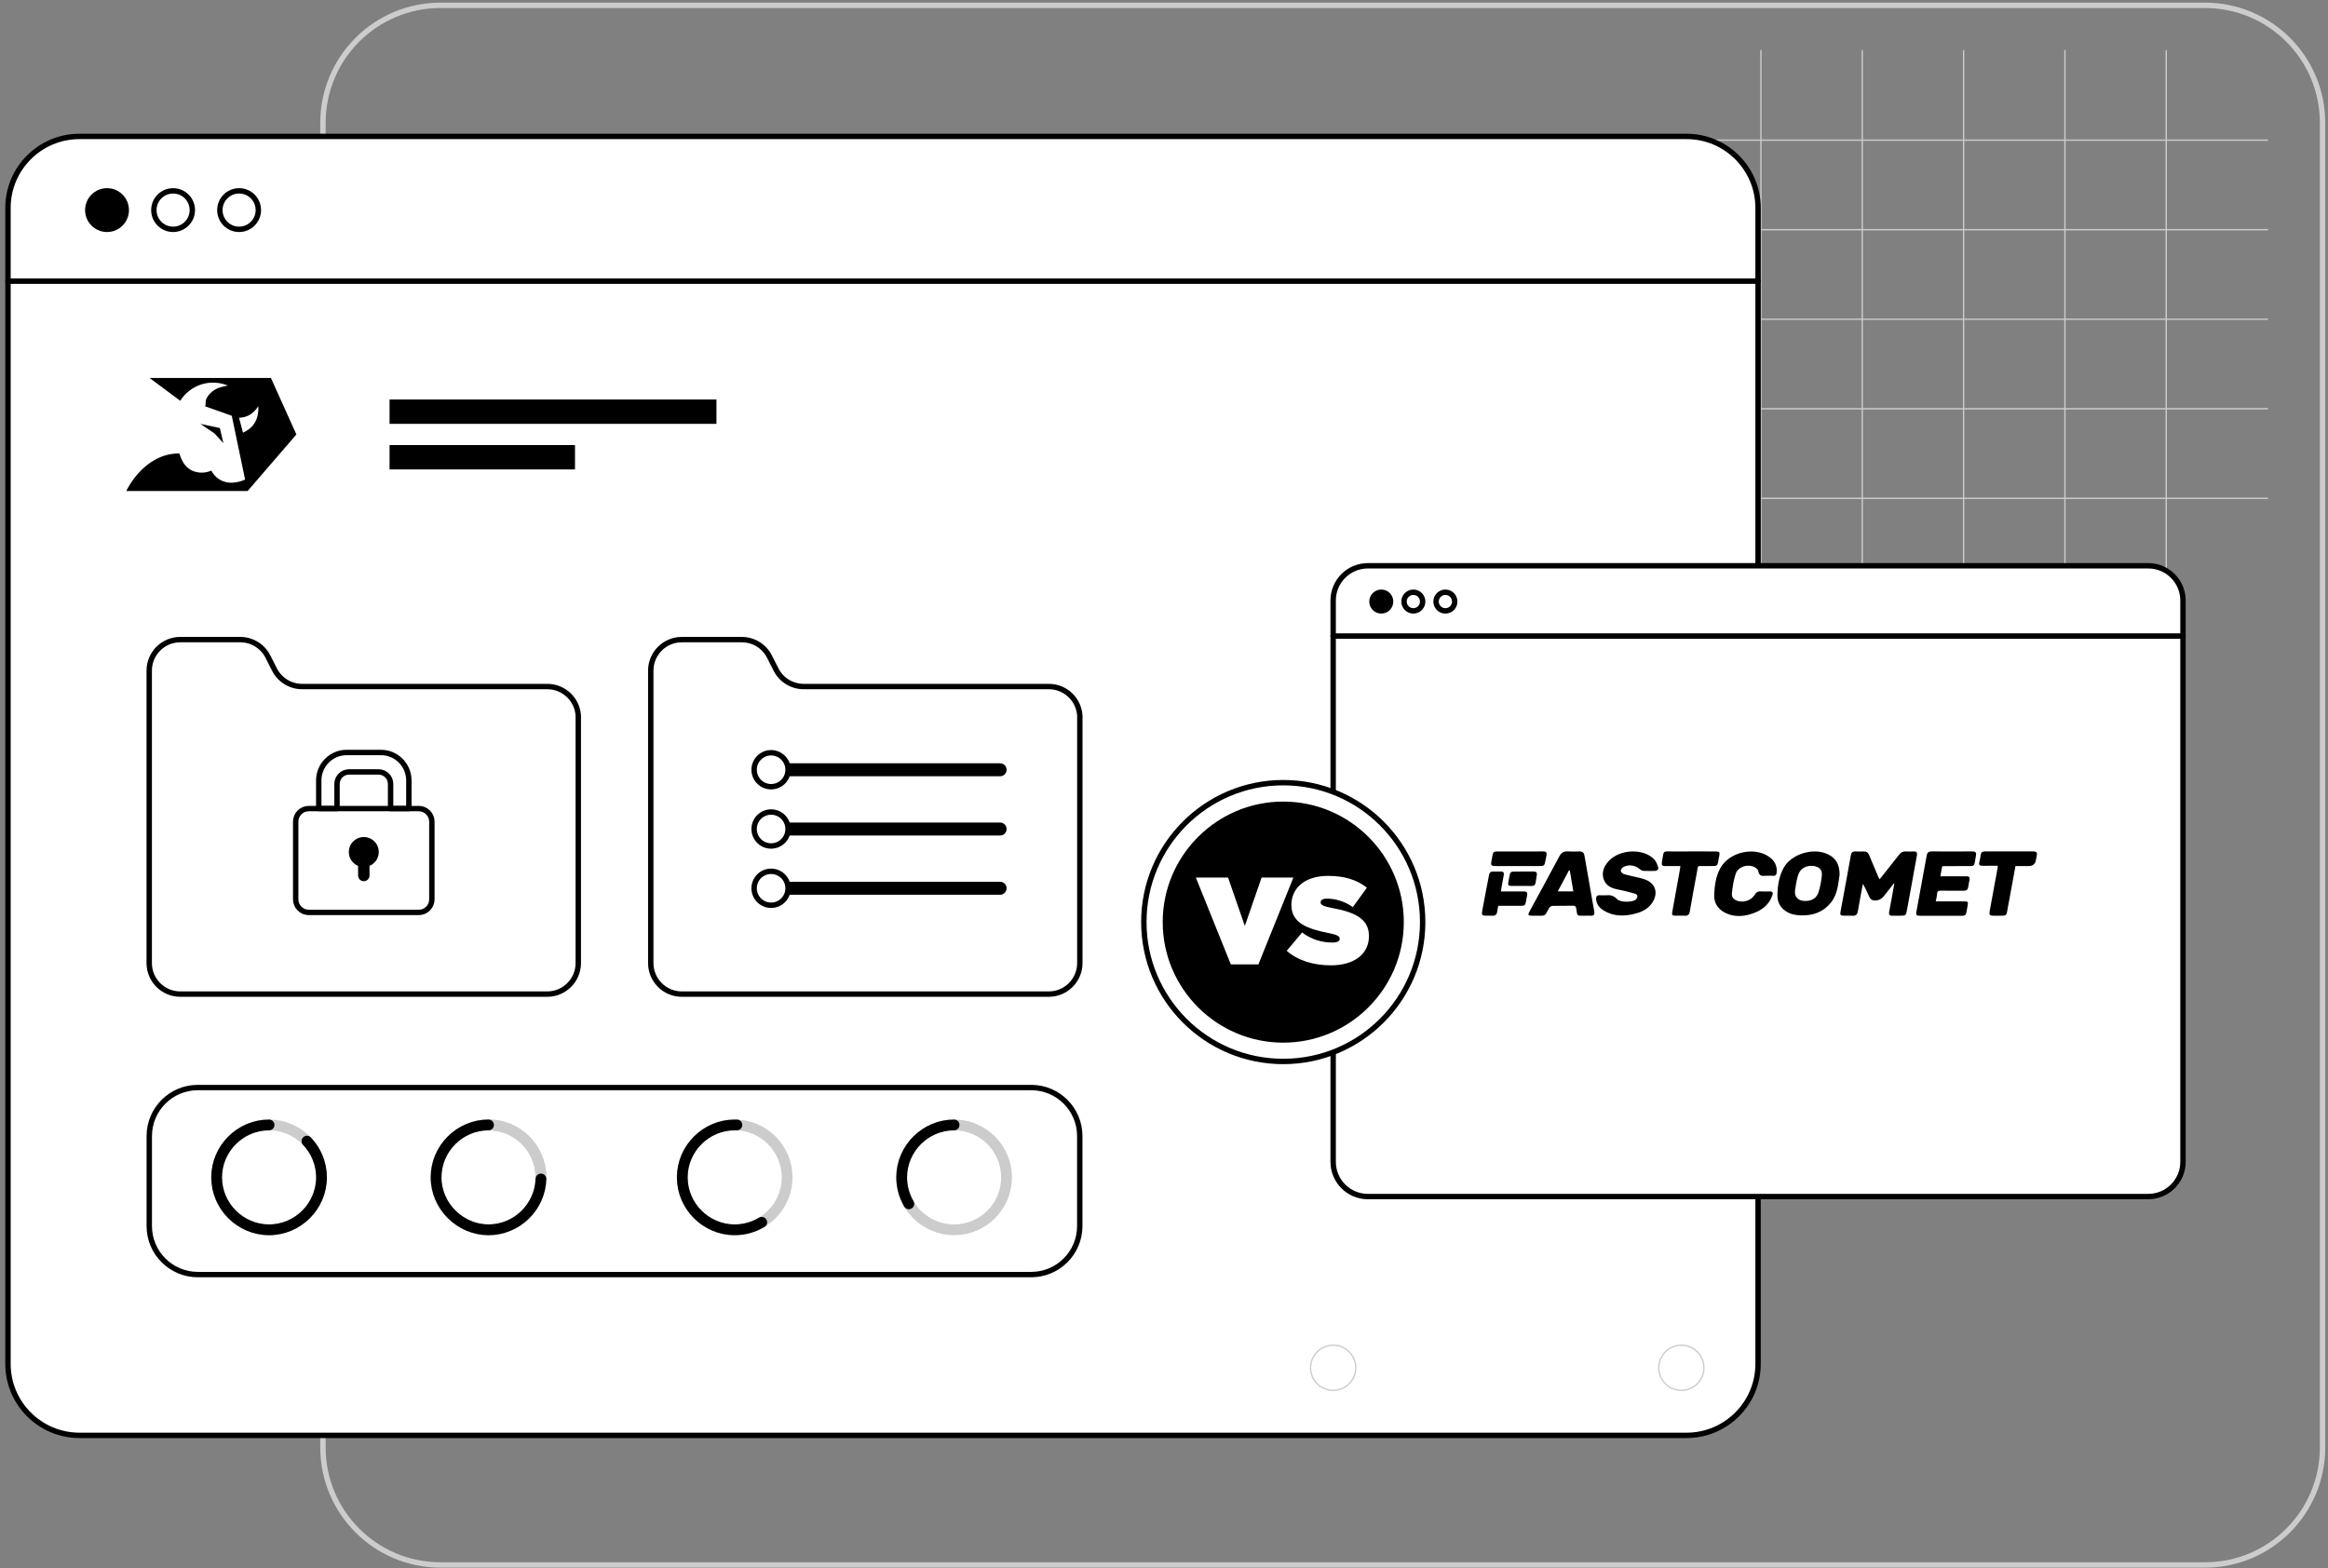 <svg width="432" height="291" viewBox="0 0 432 291" fill="none" xmlns="http://www.w3.org/2000/svg">
<rect x="0" y="0" width="432" height="291" fill="#808080" stroke="none"/>
<path d="M409.18 0.99H81.74C69.694 0.99 59.93 10.755 59.93 22.8V268.62C59.93 280.666 69.694 290.43 81.74 290.43H409.18C421.225 290.43 430.99 280.666 430.99 268.62V22.8C430.99 10.755 421.225 0.99 409.18 0.99Z" stroke="#CCCCCC" stroke-linecap="round" stroke-linejoin="round"/>
<path d="M307.97 92.48H420.78" stroke="#CCCCCC" stroke-width="0.25" stroke-linecap="round" stroke-linejoin="round"/>
<path d="M307.97 75.86H420.78" stroke="#CCCCCC" stroke-width="0.25" stroke-linecap="round" stroke-linejoin="round"/>
<path d="M307.97 59.24H420.78" stroke="#CCCCCC" stroke-width="0.25" stroke-linecap="round" stroke-linejoin="round"/>
<path d="M307.97 42.62H420.78" stroke="#CCCCCC" stroke-width="0.25" stroke-linecap="round" stroke-linejoin="round"/>
<path d="M307.97 26.01H420.78" stroke="#CCCCCC" stroke-width="0.25" stroke-linecap="round" stroke-linejoin="round"/>
<path d="M401.979 9.39V109.09" stroke="#CCCCCC" stroke-width="0.25" stroke-linecap="round" stroke-linejoin="round"/>
<path d="M383.18 9.39V109.09" stroke="#CCCCCC" stroke-width="0.25" stroke-linecap="round" stroke-linejoin="round"/>
<path d="M364.38 9.39V109.09" stroke="#CCCCCC" stroke-width="0.25" stroke-linecap="round" stroke-linejoin="round"/>
<path d="M345.569 9.39V109.09" stroke="#CCCCCC" stroke-width="0.25" stroke-linecap="round" stroke-linejoin="round"/>
<path d="M326.77 9.39V109.09" stroke="#CCCCCC" stroke-width="0.25" stroke-linecap="round" stroke-linejoin="round"/>
<path d="M312.97 25.32H14.751C7.422 25.32 1.48 31.261 1.48 38.59V253.11C1.48 260.439 7.422 266.38 14.751 266.38H312.97C320.299 266.38 326.24 260.439 326.24 253.11V38.59C326.24 31.261 320.299 25.32 312.97 25.32Z" fill="white" stroke="black" stroke-linecap="round" stroke-linejoin="round"/>
<path d="M1.48 52.18H326.24" stroke="black" stroke-linecap="round" stroke-linejoin="round"/>
<path d="M19.86 42.56C21.832 42.56 23.43 40.962 23.43 38.99C23.43 37.018 21.832 35.42 19.86 35.42C17.888 35.42 16.29 37.018 16.29 38.99C16.29 40.962 17.888 42.56 19.86 42.56Z" fill="black" stroke="black" stroke-linecap="round" stroke-linejoin="round"/>
<path d="M32.121 42.56C34.092 42.56 35.691 40.962 35.691 38.99C35.691 37.018 34.092 35.42 32.121 35.42C30.149 35.42 28.551 37.018 28.551 38.99C28.551 40.962 30.149 42.56 32.121 42.56Z" stroke="black" stroke-linecap="round" stroke-linejoin="round"/>
<path d="M44.371 42.56C46.342 42.56 47.941 40.962 47.941 38.99C47.941 37.018 46.342 35.42 44.371 35.42C42.399 35.42 40.801 37.018 40.801 38.99C40.801 40.962 42.399 42.56 44.371 42.56Z" stroke="black" stroke-linecap="round" stroke-linejoin="round"/>
<path d="M50.271 70.14H27.751L33.451 74.38C33.771 73.86 34.901 72.21 37.131 71.42C39.631 70.53 41.781 71.34 42.291 71.55C41.281 71.8 40.011 71.88 38.871 73.15C37.831 74.32 38.291 74.91 38.081 75.41C39.721 75.99 41.371 76.58 43.011 77.16L45.481 88.99C45.281 89.09 42.851 90.27 40.751 88.99C39.921 88.49 39.451 87.79 39.211 87.34C38.971 87.45 37.381 88.13 35.661 87.34C33.671 86.42 33.421 84.15 33.231 84.15C26.621 84.15 23.431 91.12 23.431 91.12H45.951L55.001 80.63L50.271 70.14ZM45.091 80.31L44.361 77.53C45.711 77.49 46.941 76.93 47.931 75.38C48.061 77.99 46.921 79.45 45.091 80.31Z" fill="black"/>
<path d="M41.45 82.249L40.8 79.439L37.19 78.669L39.83 80.459L41.45 82.249Z" fill="black"/>
<path d="M107.31 133.18V178.73C107.31 181.91 104.73 184.49 101.55 184.49H33.45C30.27 184.49 27.69 181.91 27.69 178.73V124.46C27.69 121.28 30.27 118.7 33.45 118.7H44.58C46.75 118.7 48.74 119.92 49.72 121.86L50.93 124.25C51.91 126.19 53.9 127.41 56.07 127.41H101.56C104.74 127.41 107.32 129.99 107.32 133.17L107.31 133.18Z" stroke="black" stroke-linecap="round" stroke-linejoin="round"/>
<path d="M200.381 133.18V178.73C200.381 181.91 197.801 184.49 194.621 184.49H126.521C123.341 184.49 120.761 181.91 120.761 178.73V124.46C120.761 121.28 123.341 118.7 126.521 118.7H137.651C139.821 118.7 141.811 119.92 142.791 121.86L144.001 124.25C144.981 126.19 146.971 127.41 149.141 127.41H194.631C197.811 127.41 200.391 129.99 200.391 133.17L200.381 133.18Z" stroke="black" stroke-linecap="round" stroke-linejoin="round"/>
<path d="M70.7 139.65H64.33C61.47 139.65 59.15 141.97 59.15 144.83V150.06H62.54V145.49C62.54 144.26 63.54 143.26 64.77 143.26H70.25C71.49 143.26 72.48 144.26 72.48 145.49V150.06H75.87V144.83C75.87 141.97 73.55 139.65 70.7 139.65Z" stroke="black" stroke-linecap="round" stroke-linejoin="round"/>
<path d="M77.71 150.06H57.3C55.958 150.06 54.87 151.148 54.87 152.49V166.9C54.87 168.242 55.958 169.33 57.3 169.33H77.71C79.052 169.33 80.14 168.242 80.14 166.9V152.49C80.14 151.148 79.052 150.06 77.71 150.06Z" stroke="black" stroke-linecap="round" stroke-linejoin="round"/>
<path d="M70.25 157.65C70.47 159 69.71 160.22 68.57 160.69V162.47C68.57 163.06 68.1 163.53 67.51 163.53C66.92 163.53 66.45 163.06 66.45 162.47V160.69C65.44 160.28 64.731 159.28 64.731 158.12C64.731 156.43 66.23 155.1 67.98 155.38C69.13 155.56 70.07 156.51 70.25 157.65Z" fill="black"/>
<path d="M186.79 142.85C186.79 143.52 186.25 144.06 185.59 144.06H146C146.16 143.69 146.24 143.28 146.24 142.85C146.24 142.42 146.16 142.02 146 141.65H185.59C186.25 141.65 186.79 142.19 186.79 142.85Z" fill="black"/>
<path d="M143.09 146C144.83 146 146.24 144.589 146.24 142.85C146.24 141.11 144.83 139.7 143.09 139.7C141.351 139.7 139.94 141.11 139.94 142.85C139.94 144.589 141.351 146 143.09 146Z" stroke="black" stroke-linecap="round" stroke-linejoin="round"/>
<path d="M186.79 153.85C186.79 154.52 186.25 155.06 185.59 155.06H146C146.16 154.69 146.24 154.28 146.24 153.85C146.24 153.42 146.16 153.02 146 152.65H185.59C186.25 152.65 186.79 153.19 186.79 153.85Z" fill="black"/>
<path d="M143.09 157C144.83 157 146.24 155.589 146.24 153.85C146.24 152.11 144.83 150.7 143.09 150.7C141.351 150.7 139.94 152.11 139.94 153.85C139.94 155.589 141.351 157 143.09 157Z" stroke="black" stroke-linecap="round" stroke-linejoin="round"/>
<path d="M186.79 164.84C186.79 165.51 186.25 166.05 185.59 166.05H146C146.16 165.68 146.24 165.27 146.24 164.84C146.24 164.41 146.16 164.01 146 163.64H185.59C186.25 163.64 186.79 164.18 186.79 164.84Z" fill="black"/>
<path d="M143.09 168C144.83 168 146.24 166.589 146.24 164.85C146.24 163.11 144.83 161.7 143.09 161.7C141.351 161.7 139.94 163.11 139.94 164.85C139.94 166.589 141.351 168 143.09 168Z" stroke="black" stroke-linecap="round" stroke-linejoin="round"/>
<path d="M132.95 74.14H72.29V78.66H132.95V74.14Z" fill="black"/>
<path d="M106.7 82.6H72.29V87.12H106.7V82.6Z" fill="black"/>
<path d="M49.93 228.23C55.304 228.23 59.66 223.874 59.66 218.5C59.66 213.126 55.304 208.77 49.93 208.77C44.556 208.77 40.2 213.126 40.2 218.5C40.2 223.874 44.556 228.23 49.93 228.23Z" stroke="#CCCCCC" stroke-width="2" stroke-linecap="round" stroke-linejoin="round"/>
<path d="M136.331 228.23C141.704 228.23 146.061 223.874 146.061 218.5C146.061 213.126 141.704 208.77 136.331 208.77C130.957 208.77 126.601 213.126 126.601 218.5C126.601 223.874 130.957 228.23 136.331 228.23Z" stroke="#CCCCCC" stroke-width="2" stroke-linecap="round" stroke-linejoin="round"/>
<path d="M90.651 228.23C96.025 228.23 100.381 223.874 100.381 218.5C100.381 213.126 96.025 208.77 90.651 208.77C85.277 208.77 80.921 213.126 80.921 218.5C80.921 223.874 85.277 228.23 90.651 228.23Z" stroke="#CCCCCC" stroke-width="2" stroke-linecap="round" stroke-linejoin="round"/>
<path d="M90.651 228.23C96.025 228.23 100.381 223.874 100.381 218.5C100.381 213.126 96.025 208.77 90.651 208.77C85.277 208.77 80.921 213.126 80.921 218.5C80.921 223.874 85.277 228.23 90.651 228.23Z" stroke="#CCCCCC" stroke-width="2" stroke-linecap="round" stroke-linejoin="round"/>
<path d="M177.05 228.23C182.424 228.23 186.78 223.874 186.78 218.5C186.78 213.126 182.424 208.77 177.05 208.77C171.677 208.77 167.32 213.126 167.32 218.5C167.32 223.874 171.677 228.23 177.05 228.23Z" stroke="#CCCCCC" stroke-width="2" stroke-linecap="round" stroke-linejoin="round"/>
<path d="M56.96 211.78C58.69 213.59 59.66 216 59.66 218.5C59.66 223.84 55.27 228.23 49.93 228.23C44.59 228.23 40.2 223.84 40.2 218.5C40.2 213.16 44.59 208.77 49.93 208.77" stroke="black" stroke-width="2" stroke-linecap="round" stroke-linejoin="round"/>
<path d="M141.35 226.84C139.84 227.75 138.1 228.23 136.34 228.23C131 228.23 126.61 223.84 126.61 218.5C126.61 213.16 131 208.77 136.34 208.77C136.47 208.77 136.61 208.77 136.74 208.77" stroke="black" stroke-width="2" stroke-linecap="round" stroke-linejoin="round"/>
<path d="M100.381 218.8C100.221 224.02 95.881 228.23 90.651 228.23C85.421 228.23 80.921 223.84 80.921 218.5C80.921 213.16 85.311 208.77 90.651 208.77" stroke="black" stroke-width="2" stroke-linecap="round" stroke-linejoin="round"/>
<path d="M168.65 223.41C167.78 221.92 167.32 220.22 167.32 218.5C167.32 213.16 171.71 208.77 177.05 208.77" stroke="black" stroke-width="2" stroke-linecap="round" stroke-linejoin="round"/>
<path d="M191.36 201.83H36.71C31.734 201.83 27.7 205.864 27.7 210.84V227.53C27.7 232.506 31.734 236.54 36.71 236.54H191.36C196.336 236.54 200.37 232.506 200.37 227.53V210.84C200.37 205.864 196.336 201.83 191.36 201.83Z" stroke="black" stroke-linecap="round" stroke-linejoin="round"/>
<path d="M398.65 105H253.83C250.273 105 247.39 107.883 247.39 111.44V215.62C247.39 219.177 250.273 222.06 253.83 222.06H398.65C402.206 222.06 405.09 219.177 405.09 215.62V111.44C405.09 107.883 402.206 105 398.65 105Z" fill="white" stroke="black" stroke-linecap="round" stroke-linejoin="round"/>
<path d="M247.39 118.04H405.09" stroke="black" stroke-linecap="round" stroke-linejoin="round"/>
<path d="M256.32 113.37C257.275 113.37 258.05 112.596 258.05 111.64C258.05 110.685 257.275 109.91 256.32 109.91C255.364 109.91 254.59 110.685 254.59 111.64C254.59 112.596 255.364 113.37 256.32 113.37Z" fill="black" stroke="black" stroke-linecap="round" stroke-linejoin="round"/>
<path d="M262.27 113.37C263.225 113.37 264 112.596 264 111.64C264 110.685 263.225 109.91 262.27 109.91C261.315 109.91 260.54 110.685 260.54 111.64C260.54 112.596 261.315 113.37 262.27 113.37Z" stroke="black" stroke-linecap="round" stroke-linejoin="round"/>
<path d="M268.219 113.37C269.175 113.37 269.949 112.596 269.949 111.64C269.949 110.685 269.175 109.91 268.219 109.91C267.264 109.91 266.489 110.685 266.489 111.64C266.489 112.596 267.264 113.37 268.219 113.37Z" stroke="black" stroke-linecap="round" stroke-linejoin="round"/>
<path d="M351.512 163.852C350.789 164.77 350.176 165.548 349.562 166.327C349.035 166.995 348.171 167.296 347.385 167.01C347.166 166.929 346.978 166.648 346.869 166.421C346.495 165.627 346.164 164.815 345.686 164.026C345.376 165.703 345.044 167.376 344.77 169.058C344.668 169.685 344.42 170.006 343.721 169.948C343.225 169.905 342.721 169.943 342.223 169.938C341.533 169.933 341.424 169.809 341.547 169.146C341.909 167.167 342.28 165.189 342.643 163.212C342.919 161.708 343.204 160.203 343.462 158.696C343.543 158.216 343.781 157.998 344.287 158.014C344.809 158.031 345.331 158.036 345.851 158.014C346.362 157.991 346.649 158.213 346.835 158.661C347.404 160.041 347.991 161.414 348.573 162.79C348.62 162.899 348.688 163 348.79 163.184C349.168 162.714 349.51 162.292 349.849 161.864C350.706 160.782 351.57 159.705 352.413 158.613C352.739 158.191 353.12 157.971 353.681 158.014C354.156 158.049 354.637 158.039 355.114 158.016C355.652 157.991 355.811 158.231 355.722 158.711C355.438 160.256 355.166 161.804 354.884 163.351C354.548 165.207 354.203 167.06 353.867 168.916C353.689 169.895 353.637 169.94 352.616 169.94C352.139 169.94 351.661 169.925 351.183 169.943C350.619 169.966 350.463 169.738 350.567 169.21C350.888 167.564 351.175 165.912 351.476 164.264C351.489 164.191 351.489 164.117 351.51 163.854L351.512 163.852Z" fill="black"/>
<path d="M359.212 167.28C360.974 167.28 362.621 167.28 364.271 167.28C365.249 167.28 365.27 167.29 365.095 168.241C364.743 170.145 365.017 169.95 363.015 169.953C360.799 169.955 358.583 169.955 356.367 169.953C355.618 169.953 355.506 169.829 355.631 169.151C356.265 165.687 356.912 162.226 357.534 158.759C357.63 158.223 357.868 158.006 358.434 158.008C360.956 158.024 363.474 158.029 365.996 158.008C366.591 158.003 366.771 158.211 366.675 158.759C366.275 161.017 366.625 160.709 364.44 160.726C363.159 160.737 361.877 160.737 360.595 160.742C360.556 160.742 360.515 160.767 360.397 160.805C360.298 161.354 360.193 161.94 360.068 162.625C361.097 162.625 362.023 162.625 362.952 162.625C363.605 162.625 364.257 162.641 364.907 162.623C365.416 162.608 365.568 162.833 365.479 163.283C365.393 163.715 365.291 164.145 365.242 164.582C365.181 165.103 364.9 165.308 364.378 165.303C362.986 165.293 361.595 165.316 360.206 165.29C359.734 165.283 359.481 165.379 359.457 165.892C359.436 166.322 359.311 166.749 359.215 167.283L359.212 167.28Z" fill="black"/>
<path d="M341.369 162.365C341.1 164.024 341.019 165.96 339.725 167.546C338.292 169.303 336.358 169.963 334.105 169.877C333.118 169.839 332.171 169.642 331.343 169.073C330.305 168.357 329.814 167.328 329.829 166.155C329.856 164.39 330.119 162.638 330.994 161.05C332.395 158.499 336.41 157.265 339.119 158.502C340.722 159.232 341.385 160.489 341.366 162.365H341.369ZM334.93 167.202C336.196 167.247 337.086 166.684 337.443 165.619C337.793 164.577 337.986 163.465 338.078 162.373C338.161 161.384 337.548 160.84 336.519 160.711C335.196 160.547 334.066 161.159 333.677 162.393C333.395 163.285 333.244 164.223 333.108 165.151C332.923 166.428 333.659 167.199 334.932 167.202H334.93Z" fill="black"/>
<path d="M294.258 169.937C294.237 169.937 294.213 169.937 294.192 169.937C292.59 169.912 292.723 170.198 292.483 168.549C292.436 168.218 292.282 168.089 291.929 168.092C290.648 168.107 289.366 168.079 288.087 168.117C287.871 168.122 287.573 168.324 287.466 168.516C286.508 170.198 286.975 169.902 284.942 169.94C283.308 169.97 283.405 169.927 284.122 168.613C285.879 165.391 287.633 162.168 289.358 158.929C289.711 158.269 290.168 157.953 290.948 158.006C291.661 158.054 292.381 158.031 293.096 158.011C293.663 157.996 293.934 158.266 294.023 158.772C294.547 161.783 295.075 164.797 295.602 167.809C295.68 168.264 295.769 168.716 295.847 169.169C295.933 169.677 295.79 169.993 295.171 169.94C294.868 169.915 294.563 169.935 294.26 169.935L294.258 169.937ZM291.961 165.429C291.731 164.066 291.514 162.795 291.298 161.523C291.251 161.523 291.201 161.52 291.154 161.518C290.468 162.802 289.781 164.089 289.066 165.429H291.958H291.961Z" fill="black"/>
<path d="M298.042 166.15C298.713 166.077 299.442 166.16 300.081 166.868C300.629 167.475 302.822 167.478 303.495 166.99C303.691 166.848 303.845 166.547 303.858 166.314C303.866 166.165 303.605 165.91 303.417 165.857C302.399 165.574 301.373 165.29 300.334 165.098C299.115 164.873 298.053 164.438 297.614 163.24C297.142 161.948 297.609 160.805 298.502 159.819C300.533 157.581 304.952 157.384 306.959 159.47C307.319 159.844 307.528 160.398 307.687 160.901C307.823 161.328 307.567 161.627 307.058 161.629C306.364 161.632 305.667 161.655 304.972 161.617C304.74 161.604 304.477 161.467 304.302 161.313C303.477 160.588 302.271 160.375 301.287 160.886C301.039 161.015 300.76 161.349 300.76 161.586C300.76 161.804 301.086 162.137 301.337 162.211C302.289 162.491 303.268 162.681 304.234 162.914C304.571 162.995 304.907 163.083 305.228 163.202C307.1 163.887 307.718 165.5 306.789 167.22C306.105 168.484 304.944 169.149 303.594 169.518C301.504 170.089 299.434 170.135 297.523 168.929C296.766 168.451 296.257 167.791 296.189 166.878C296.153 166.395 296.325 166.11 296.886 166.145C297.21 166.165 297.539 166.148 298.037 166.148L298.042 166.15Z" fill="black"/>
<path d="M327.989 162.529C327.859 162.529 327.726 162.514 327.598 162.529C326.893 162.623 326.397 162.494 326.288 161.672C326.254 161.419 325.948 161.131 325.69 160.984C324.424 160.261 322.547 160.807 322.09 162.152C321.699 163.31 321.514 164.552 321.383 165.771C321.294 166.585 321.827 167.07 322.675 167.252C323.816 167.498 325.043 167.012 325.632 166.026C325.893 165.591 326.207 165.391 326.731 165.427C327.272 165.462 327.817 165.447 328.36 165.432C328.885 165.417 329.07 165.571 328.898 166.107C328.269 168.044 326.747 169.07 324.886 169.642C323.283 170.132 321.639 170.178 320.081 169.371C318.692 168.653 318.032 167.48 318.099 166.018C318.175 164.327 318.394 162.63 319.245 161.096C320.924 158.072 325.669 157.037 328.407 159.096C329.344 159.801 329.79 160.721 329.699 161.887C329.66 162.357 329.477 162.575 328.971 162.529C328.647 162.499 328.318 162.524 327.995 162.524L327.989 162.529Z" fill="black"/>
<path d="M311.835 160.727C310.827 160.727 309.919 160.714 309.011 160.732C308.489 160.742 308.306 160.534 308.389 160.044C308.799 157.629 308.457 158.036 310.624 158.021C313.187 158.001 315.75 158.016 318.311 158.016C319.073 158.016 319.172 158.137 319.036 158.876C319.026 158.936 319.002 158.997 318.989 159.058C318.645 160.893 318.94 160.719 316.87 160.724C316.63 160.724 316.392 160.719 316.152 160.724C314.842 160.749 315.147 160.539 314.91 161.781C314.437 164.251 314.001 166.727 313.563 169.202C313.472 169.723 313.216 169.973 312.644 169.94C312.104 169.91 311.558 169.935 311.015 169.933C310.287 169.928 310.211 169.849 310.331 169.174C310.793 166.598 311.261 164.021 311.725 161.442C311.762 161.237 311.785 161.03 311.83 160.721L311.835 160.727Z" fill="black"/>
<path d="M370.728 160.673C369.723 160.673 368.815 160.663 367.904 160.676C367.411 160.683 367.158 160.549 367.298 160.011C367.419 159.545 367.492 159.065 367.565 158.59C367.625 158.185 367.849 158.013 368.267 158.013C371.308 158.018 374.351 158.018 377.392 158.013C377.891 158.013 378.058 158.241 377.979 158.686C377.922 159.017 377.851 159.343 377.786 159.672C377.645 160.375 377.195 160.726 376.437 160.726C375.638 160.726 374.839 160.726 374.004 160.726C373.633 162.746 373.276 164.701 372.918 166.655C372.756 167.543 372.574 168.425 372.43 169.315C372.354 169.786 372.088 169.95 371.626 169.94C371.018 169.927 370.41 169.93 369.802 169.94C369.29 169.947 369.1 169.735 369.191 169.237C369.687 166.58 370.172 163.92 370.658 161.26C370.687 161.098 370.697 160.936 370.726 160.676L370.728 160.673Z" fill="black"/>
<path d="M278.524 165.439C279.977 165.439 281.34 165.452 282.705 165.434C283.266 165.427 283.496 165.576 283.381 166.17C282.943 168.443 283.298 168.064 281.11 168.097C280.095 168.112 279.08 168.097 278.033 168.097C277.96 168.484 277.879 168.807 277.842 169.136C277.777 169.718 277.49 170.003 276.856 169.943C276.535 169.912 276.206 169.938 275.879 169.938C274.997 169.938 274.906 169.836 275.062 168.982C275.277 167.809 275.501 166.638 275.723 165.467C275.919 164.441 276.13 163.414 276.315 162.385C276.396 161.938 276.634 161.728 277.106 161.743C277.56 161.756 278.017 161.761 278.471 161.743C278.975 161.723 279.132 161.958 279.048 162.405C278.894 163.25 278.74 164.092 278.591 164.936C278.565 165.078 278.552 165.222 278.524 165.439Z" fill="black"/>
<path d="M282.097 158.016C283.509 158.016 284.921 158.031 286.333 158.008C286.9 157.998 287.085 158.221 286.975 158.734C286.902 159.083 286.837 159.432 286.772 159.783C286.61 160.638 286.511 160.726 285.642 160.726C282.948 160.726 280.254 160.726 277.563 160.726C276.72 160.726 276.61 160.595 276.757 159.801C276.767 159.74 276.791 159.679 276.801 159.616C277.119 157.798 276.921 158.028 278.84 158.018C279.925 158.013 281.011 158.018 282.097 158.018V158.016Z" fill="black"/>
<path d="M282.316 164.418C281.731 164.418 281.147 164.423 280.562 164.418C279.889 164.41 279.787 164.291 279.904 163.675C279.964 163.346 280.035 163.02 280.092 162.691C280.254 161.793 280.306 161.748 281.269 161.748C282.374 161.748 283.478 161.758 284.582 161.743C285.065 161.738 285.26 161.92 285.185 162.385C284.796 164.724 285.143 164.398 282.966 164.418C282.749 164.418 282.533 164.418 282.316 164.418Z" fill="black"/>
<path d="M238.13 196.99C252.417 196.99 264 185.408 264 171.12C264 156.832 252.417 145.25 238.13 145.25C223.842 145.25 212.26 156.832 212.26 171.12C212.26 185.408 223.842 196.99 238.13 196.99Z" fill="white" stroke="black" stroke-linecap="round" stroke-linejoin="round"/>
<path d="M238.13 194C225.52 194 215.26 183.74 215.26 171.13C215.26 158.52 225.52 148.26 238.13 148.26C250.74 148.26 261 158.52 261 171.13C261 183.74 250.74 194 238.13 194Z" fill="black" stroke="white" stroke-linecap="round" stroke-linejoin="round"/>
<path d="M221.899 162.86H227.889L230.999 171.84L234.109 162.86H240.009L233.519 178.97H228.399L221.909 162.86H221.899Z" fill="white"/>
<path d="M238.77 176.46L241.63 173.05C243.37 174.38 245.36 174.92 247.23 174.92C248.19 174.92 248.6 174.67 248.6 174.23V174.18C248.6 173.72 248.1 173.47 246.38 173.13C242.79 172.4 239.64 171.37 239.64 167.99V167.94C239.64 164.9 242.02 162.55 246.43 162.55C249.52 162.55 251.8 163.28 253.65 164.74L251.04 168.35C249.53 167.25 247.73 166.77 246.24 166.77C245.44 166.77 245.07 167.04 245.07 167.43V167.48C245.07 167.91 245.5 168.19 247.2 168.51C251.29 169.26 254.03 170.45 254.03 173.68V173.73C254.03 177.09 251.26 179.15 246.97 179.15C243.72 179.15 240.8 178.24 238.76 176.45L238.77 176.46Z" fill="white"/>
<path d="M312 258.03C314.314 258.03 316.19 256.154 316.19 253.84C316.19 251.526 314.314 249.65 312 249.65C309.685 249.65 307.81 251.526 307.81 253.84C307.81 256.154 309.685 258.03 312 258.03Z" stroke="#CCCCCC" stroke-width="0.25" stroke-linecap="round" stroke-linejoin="round"/>
<path d="M247.39 258.03C249.704 258.03 251.58 256.154 251.58 253.84C251.58 251.526 249.704 249.65 247.39 249.65C245.076 249.65 243.2 251.526 243.2 253.84C243.2 256.154 245.076 258.03 247.39 258.03Z" stroke="#CCCCCC" stroke-width="0.25" stroke-linecap="round" stroke-linejoin="round"/>
</svg>
